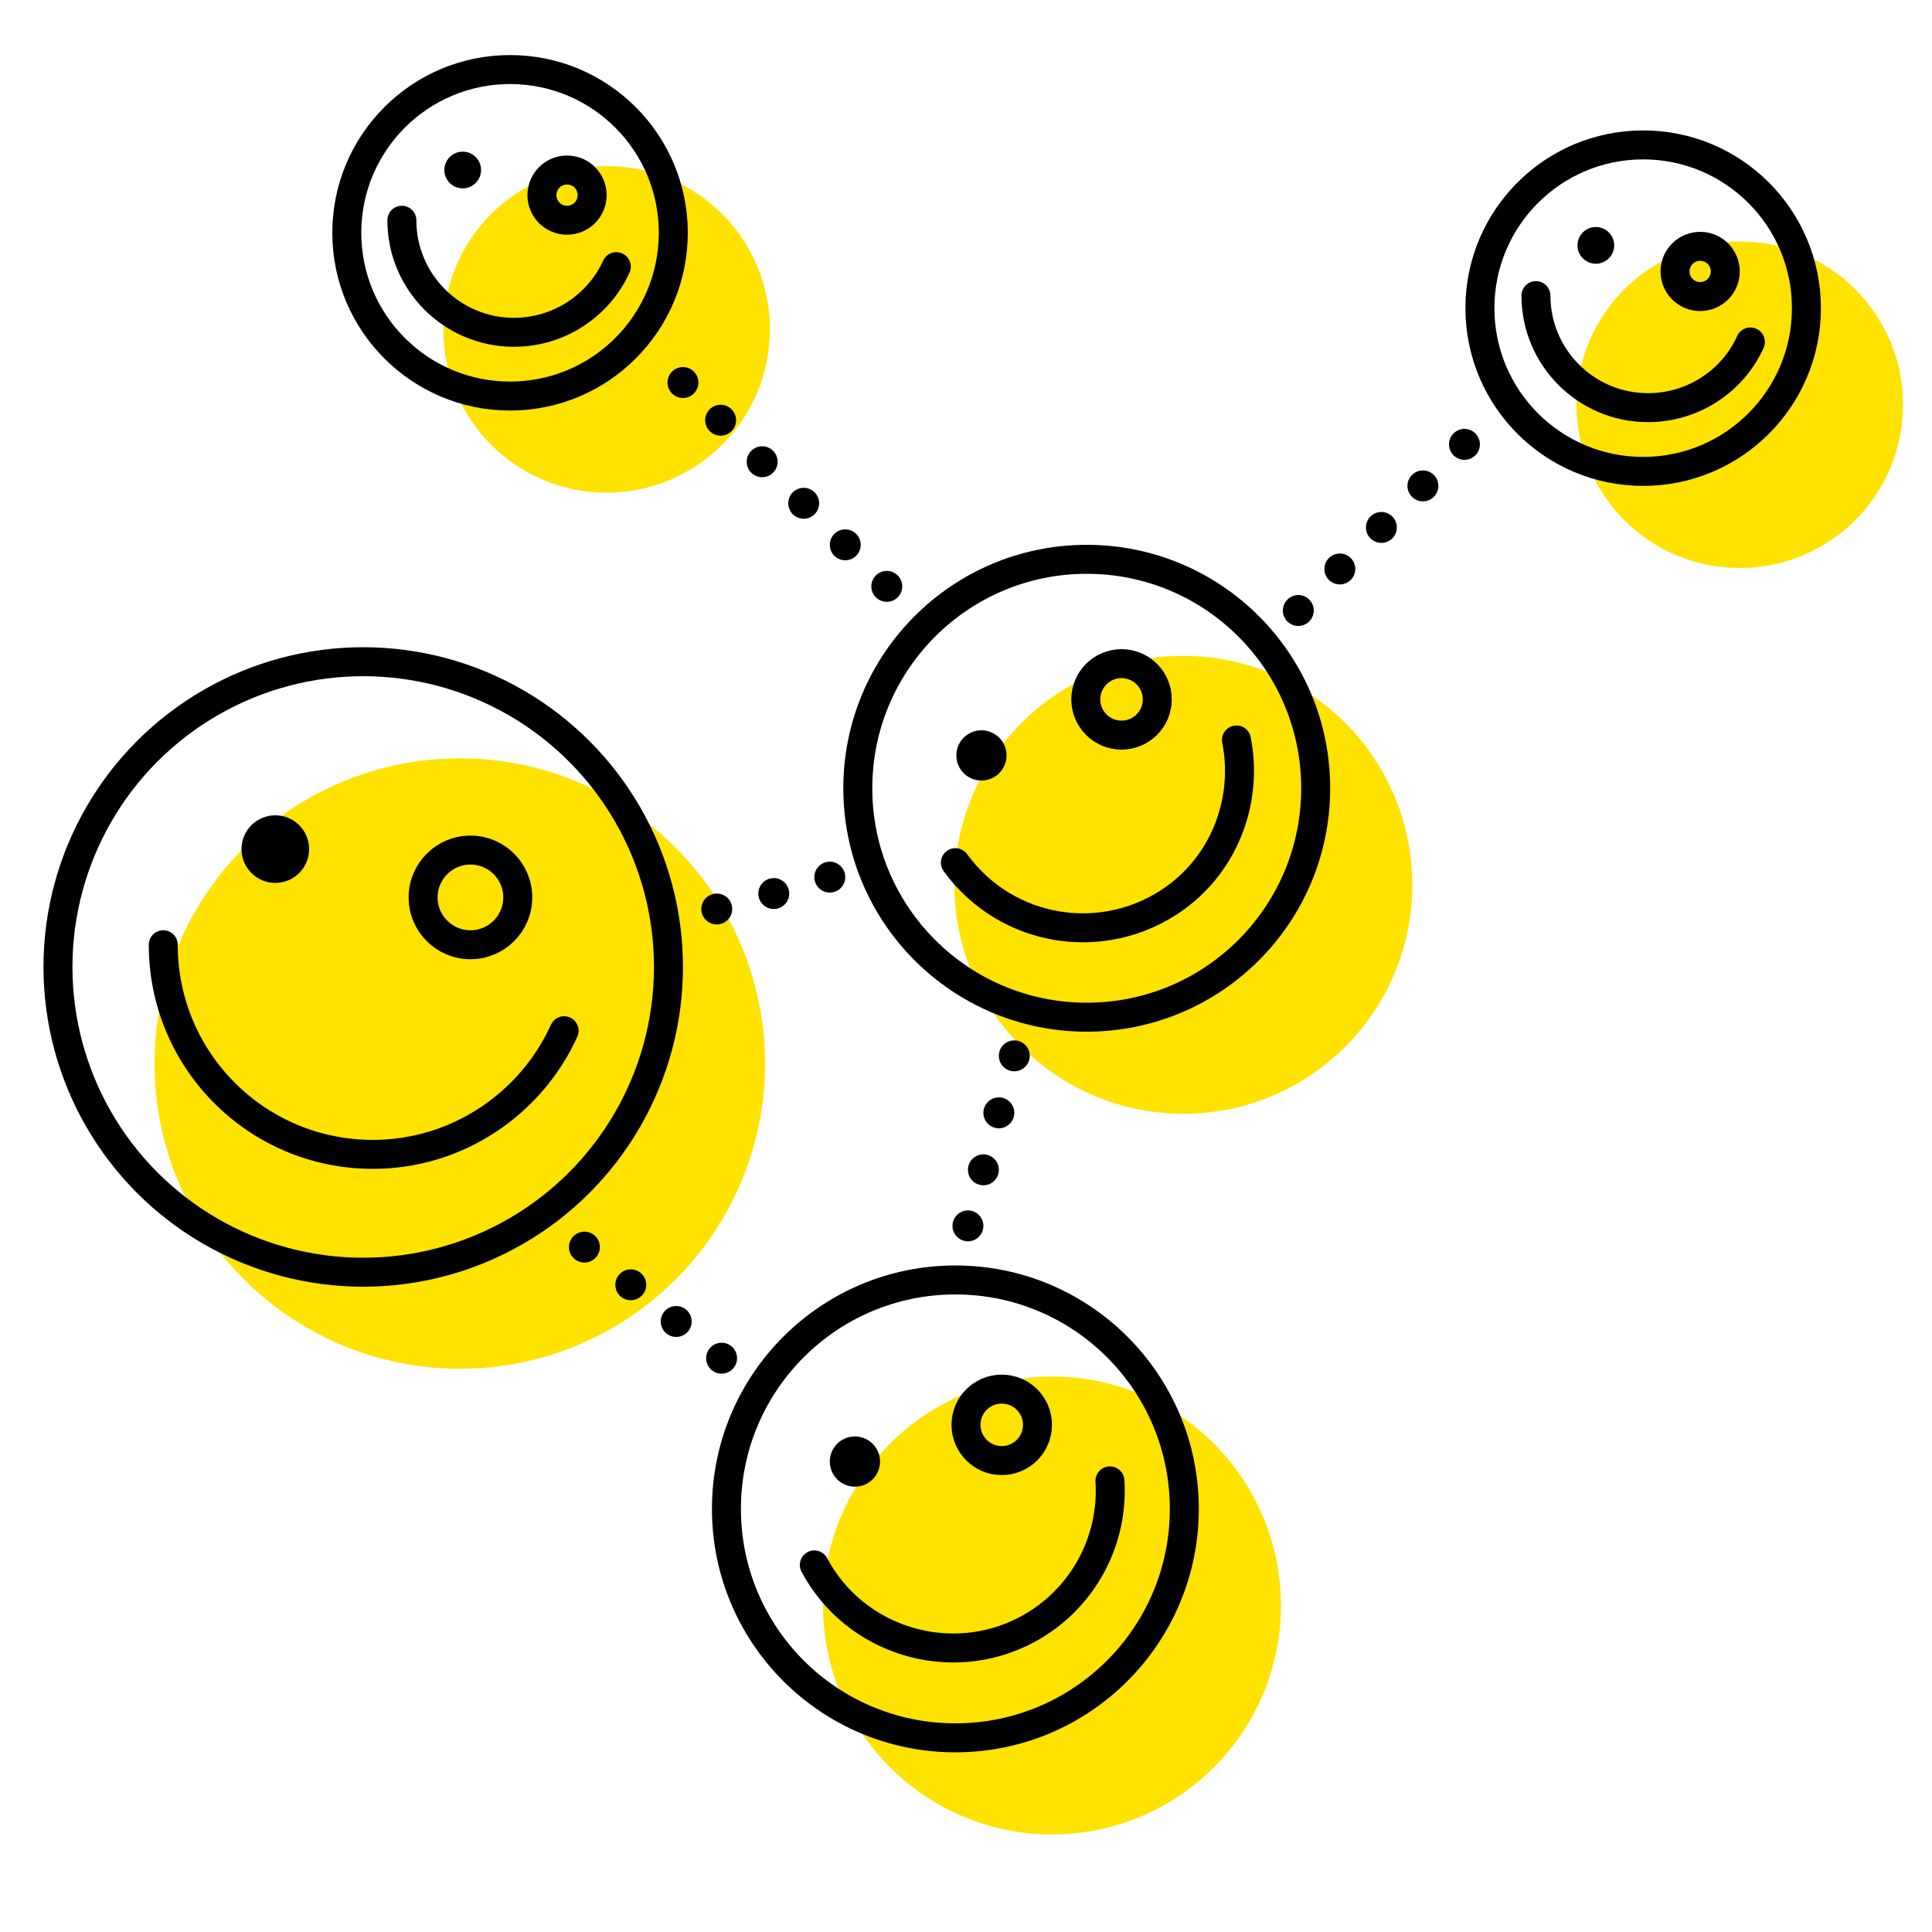 <?xml version="1.0" encoding="UTF-8"?> <!-- Generator: Adobe Illustrator 19.0.0, SVG Export Plug-In . SVG Version: 6.00 Build 0) --> <svg xmlns="http://www.w3.org/2000/svg" xmlns:xlink="http://www.w3.org/1999/xlink" id="Layer_1" x="0px" y="0px" viewBox="0 0 200 200" style="enable-background:new 0 0 200 200;" xml:space="preserve"> <style type="text/css"> .st0{display:none;fill:#FFE200;} .st1{fill:#FFE200;} .st2{fill:none;stroke:#000000;stroke-width:3;stroke-miterlimit:10;} .st3{fill:none;stroke:#000000;stroke-width:3;stroke-linecap:round;stroke-miterlimit:10;} </style> <circle id="XMLID_33_" class="st0" cx="201" cy="209.1" r="21.5"></circle> <circle id="XMLID_34_" class="st0" cx="211.5" cy="155.5" r="15.8"></circle> <g id="XMLID_6_"> <circle id="XMLID_19_" class="st1" cx="47.6" cy="110.1" r="31.6"></circle> <circle id="XMLID_3_" class="st0" cx="47.6" cy="110.1" r="31.6"></circle> <circle id="XMLID_1_" class="st2" cx="37.6" cy="100.1" r="31.6"></circle> <path id="XMLID_75_" class="st3" d="M58.4,106.7c-3.4,7.5-11,12.8-19.8,12.8c-12,0-21.7-9.7-21.7-21.7"></path> <circle id="XMLID_2_" cx="28.5" cy="87.9" r="3.5"></circle> <circle id="XMLID_4_" class="st2" cx="48.7" cy="92.9" r="4.9"></circle> </g> <g id="XMLID_29_"> <circle id="XMLID_87_" class="st1" cx="122.5" cy="91.6" r="23.7"></circle> <circle id="XMLID_78_" class="st2" cx="112.5" cy="81.6" r="23.7"></circle> <path id="XMLID_77_" class="st3" d="M128,76.6c1.2,6.1-1.1,12.6-6.4,16.4c-7.3,5.2-17.4,3.6-22.7-3.7"></path> <circle id="XMLID_76_" cx="101.6" cy="78.2" r="2.6"></circle> <circle id="XMLID_30_" class="st2" cx="116.1" cy="72.4" r="3.7"></circle> </g> <g id="XMLID_5_"> <circle id="XMLID_27_" class="st1" cx="108.9" cy="166.2" r="23.7"></circle> <circle id="XMLID_24_" class="st2" cx="98.9" cy="156.2" r="23.7"></circle> <path id="XMLID_23_" class="st3" d="M114.9,153.3c0.4,6.2-2.8,12.3-8.6,15.4c-7.9,4.2-17.8,1.2-22-6.7"></path> <circle id="XMLID_22_" cx="88.5" cy="151.3" r="2.6"></circle> <circle id="XMLID_14_" class="st2" cx="103.7" cy="147.5" r="3.7"></circle> </g> <g id="XMLID_28_"> <circle id="XMLID_88_" class="st1" cx="180.1" cy="41.9" r="16.9"></circle> <circle id="XMLID_79_" class="st2" cx="170.1" cy="31.9" r="16.9"></circle> <path id="XMLID_74_" class="st3" d="M181.2,35.4c-1.8,4-5.9,6.8-10.6,6.8c-6.4,0-11.6-5.2-11.6-11.6"></path> <circle id="XMLID_32_" cx="165.2" cy="25.4" r="1.9"></circle> <circle id="XMLID_31_" class="st2" cx="176" cy="28.1" r="2.6"></circle> </g> <g id="XMLID_80_"> <circle id="XMLID_89_" class="st1" cx="62.8" cy="34.1" r="16.9"></circle> <circle id="XMLID_84_" class="st2" cx="52.8" cy="24.1" r="16.9"></circle> <path id="XMLID_83_" class="st3" d="M63.8,27.6c-1.8,4-5.9,6.8-10.6,6.8c-6.4,0-11.6-5.2-11.6-11.6"></path> <circle id="XMLID_82_" cx="47.9" cy="17.6" r="1.9"></circle> <circle id="XMLID_81_" class="st2" cx="58.7" cy="20.2" r="2.6"></circle> </g> <g id="XMLID_131_"> <circle id="XMLID_136_" cx="151.6" cy="46" r="1.6"></circle> <circle id="XMLID_135_" cx="147.3" cy="50.3" r="1.6"></circle> <circle id="XMLID_134_" cx="143" cy="54.6" r="1.6"></circle> <circle id="XMLID_133_" cx="134.4" cy="63.2" r="1.6"></circle> <circle id="XMLID_132_" cx="138.7" cy="58.9" r="1.6"></circle> </g> <g id="XMLID_147_"> <circle id="XMLID_152_" cx="91.8" cy="60.7" r="1.6"></circle> <circle id="XMLID_151_" cx="87.5" cy="56.4" r="1.6"></circle> <circle id="XMLID_150_" cx="83.2" cy="52.1" r="1.6"></circle> <circle id="XMLID_149_" cx="74.6" cy="43.5" r="1.6"></circle> <circle id="XMLID_153_" cx="70.7" cy="39.6" r="1.6"></circle> <circle id="XMLID_148_" cx="78.9" cy="47.8" r="1.6"></circle> </g> <g id="XMLID_25_"> <circle id="XMLID_138_" cx="105" cy="109.3" r="1.6"></circle> <circle id="XMLID_137_" cx="103.4" cy="115.2" r="1.6"></circle> <circle id="XMLID_98_" cx="101.8" cy="121.1" r="1.6"></circle> <circle id="XMLID_26_" cx="100.2" cy="126.9" r="1.6"></circle> </g> <g id="XMLID_85_"> <circle id="XMLID_142_" cx="74.7" cy="140.6" r="1.6"></circle> <circle id="XMLID_141_" cx="70" cy="136.8" r="1.6"></circle> <circle id="XMLID_140_" cx="65.3" cy="133" r="1.6"></circle> <circle id="XMLID_139_" cx="60.5" cy="129.1" r="1.6"></circle> </g> <g id="XMLID_143_"> <circle id="XMLID_146_" cx="85.9" cy="90.8" r="1.6"></circle> <circle id="XMLID_145_" cx="80.1" cy="92.5" r="1.6"></circle> <circle id="XMLID_144_" cx="74.2" cy="94.1" r="1.6"></circle> </g> </svg> 
